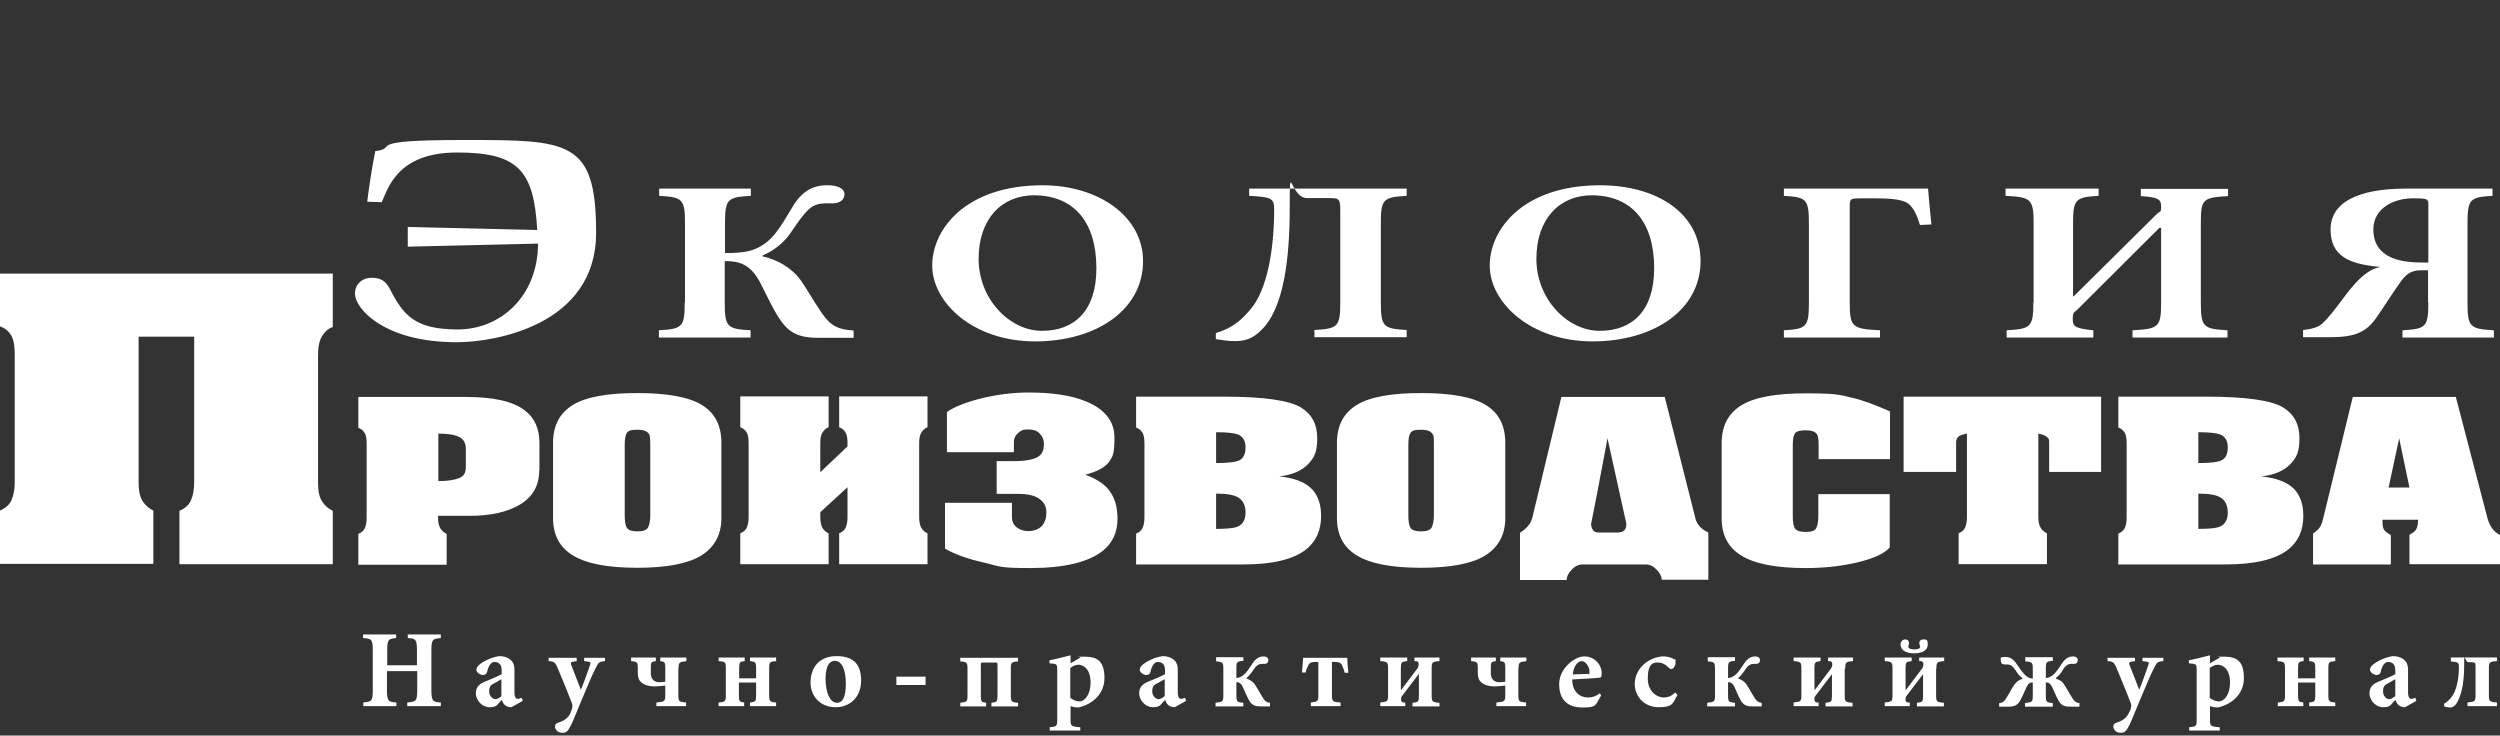 <svg xmlns="http://www.w3.org/2000/svg" viewBox="0 0 900 264.8"><rect x="0" y="0" width="900" height="264.8" fill="#333333" stroke="none"/><defs><style>      .cls-1 {        fill: #fff;      }    </style></defs><g><g id="_&#x421;&#x43B;&#x43E;&#x439;_1" data-name="&#x421;&#x43B;&#x43E;&#x439;_1"><g><path class="cls-1" d="M867.4,175.5l-3.7-17.7-3.8,17.7h7.5ZM900,203.1h-32.6v-10.6c1.3-.6,2.1-1.3,2.5-2.1s.6-1.9.6-3.3h-12.8c0,1.3,0,2.3.3,3.1s1.1,1.6,2.7,2.4v10.6h-28v-11.1c1.2-.9,2.1-1.7,2.5-2.4.5-.7.9-2,1.3-3.7l10.5-43.1h37.1l11.4,43.7c.8,2.9,2.3,4.9,4.5,6v10.5ZM802,184.5c0-2.4-.8-4.1-2.3-5.2-1.5-1.1-4.3-1.6-8.3-1.6v12.7c3.2,0,5.5-.2,6.8-.5,2.5-.6,3.8-2.4,3.8-5.4M802,161.1c0-2.4-.9-3.9-2.7-4.7-1.4-.5-4-.8-7.9-.8v11.1c4.1,0,6.9-.3,8.4-1,1.4-.7,2.2-2.2,2.2-4.6M829.2,185.7c0,5.2-1.8,9.2-5.4,12.1-4.6,3.6-12.1,5.4-22.6,5.4h-38.6v-11.1c1.2-.5,2-1.2,2.4-2.2s.6-2.2.6-3.6v-26.6c0-1.8-.2-3.1-.7-3.9-.5-.9-1.3-1.5-2.3-1.9v-11.1h31.8c14,0,23.1,1.3,27.4,3.8,4,2.4,6,6.1,6,11.1s-1,6.9-3.1,9.2c-2.3,2.5-5.8,4.1-10.6,4.6,5.7.6,9.7,2.2,12.1,4.9,2,2.3,3,5.4,3,9.3M756.6,169.9h-18.9v-10.5c0-.8,0-1.4-.5-1.8-.6-.7-1.7-1.2-3.4-1.5v30.1c0,1.7.3,3,.9,3.9.6.9,1.3,1.5,2.2,1.9v11.1h-31.8v-11.1c1.2-.5,2-1.2,2.4-2.2s.6-2.2.6-3.6v-30.1c-1.7.3-2.7.7-3.2,1.2-.5.6-.7,1.2-.7,2.1v10.5h-18.9v-27.1h71.1v27.1h.2ZM680.4,197c-1.9,2.2-5.7,4-11.5,5.4s-12.1,2.1-18.8,2.1c-10.7,0-18.5-1.5-23.4-4.6-4.6-2.9-6.9-7.3-6.9-13.3v-27.1c0-6.2,2.4-10.7,7.1-13.6,4.7-2.9,12.5-4.3,23.2-4.3s12.2.5,16.7,1.6c3.6.8,8.1,2.5,13.6,4.9v17.2h-25.7v-5c0-2.1-.2-3.4-.6-4-.6-.9-2-1.4-4.1-1.4s-3.3.4-3.8,1.1c-.5.7-.8,2.1-.8,4.2v25.4c0,2.1.2,3.6.7,4.5s1.8,1.4,3.9,1.4,3.3-.4,3.8-1.3c.5-.9.8-2.4.8-4.6v-7.7h25.7v19.1h0ZM585.5,188.6l-6.8-30.8c-1.1,5.7-2.3,12.2-3.7,19.6-1.4,7.3-2.2,11-2.2,11.2,0,.8.2,1.5.6,2.1.4.7,1.1,1,2,1h7c2.1,0,3.1-1,3.1-3.1M615,208.7h-16.8c0-1.2-.6-2.4-1.8-3.6-1.2-1.3-2.5-1.9-3.9-1.9h-22.8c-1.4,0-2.7.6-3.9,1.9-1.2,1.2-1.8,2.5-1.8,3.7h-16.8v-17c1.4-.9,2.4-1.8,3-2.6.7-.8,1.2-1.8,1.5-3.1l10.4-43.2h37.2l11.1,43.9c.2.9.7,1.8,1.5,2.7s1.8,1.6,3.1,2.2v17ZM516.2,185.4v-25.4c0-1.7,0-2.8-.2-3.2-.5-1.4-1.9-2.1-4.4-2.1s-3.3.4-3.8,1.1c-.5.7-.8,2.1-.8,4.2v25.4c0,2.1.2,3.6.7,4.5s1.8,1.4,3.9,1.4,3.3-.5,3.8-1.4c.5-1,.8-2.5.8-4.5M541.9,186.5c0,5.9-2.4,10.4-7.1,13.4-4.7,3-12.5,4.5-23.2,4.5s-18.5-1.5-23.4-4.6c-4.6-2.9-6.9-7.3-6.9-13.3v-27.1c0-6.2,2.4-10.7,7.1-13.6,4.7-2.9,12.5-4.3,23.2-4.3s18.6,1.4,23.3,4.3c4.7,2.9,7,7.4,7,13.6v27.1h0ZM448.4,184.5c0-2.4-.8-4.1-2.3-5.2-1.5-1.1-4.3-1.6-8.3-1.6v12.7c3.2,0,5.5-.2,6.8-.5,2.5-.6,3.8-2.4,3.8-5.4M448.4,161.1c0-2.4-.9-3.9-2.7-4.7-1.4-.5-4-.8-7.9-.8v11.1c4.1,0,6.9-.3,8.4-1,1.4-.7,2.2-2.2,2.2-4.6M475.6,185.7c0,5.2-1.8,9.2-5.4,12.1-4.6,3.6-12.1,5.4-22.6,5.4h-38.6v-11.1c1.2-.5,2-1.2,2.4-2.2s.6-2.2.6-3.6v-26.6c0-1.8-.2-3.1-.7-3.9-.5-.9-1.3-1.5-2.3-1.9v-11.1h31.8c13.9,0,23.1,1.3,27.4,3.8,4,2.4,6,6.1,6,11.1s-1,6.9-3.1,9.2c-2.3,2.5-5.8,4.1-10.6,4.6,5.7.6,9.7,2.2,12.1,4.9,2,2.3,3,5.4,3,9.3M402.3,186.8c0,4.8-1.8,8.7-5.3,11.5-5.2,4.1-13.9,6.2-26.1,6.2s-10.9-.7-16.8-2c-5.8-1.3-10.5-3-13.9-5v-16.5h24.1v5.1c0,1.7.6,2.9,1.8,3.8,1.2.9,2.6,1.3,4.2,1.3s3.7-.6,4.8-1.9c1.1-1.2,1.6-2.9,1.6-4.9s-.8-3.6-2.5-4.8-4.1-1.8-7.5-1.8h-7.9v-11.8h6.3c4.3,0,7.2-.6,8.8-1.7,1.3-.9,1.9-2.3,1.9-4.3s-.5-2.7-1.4-3.8-2.3-1.6-4.3-1.6-2.5.4-3.6,1.3c-1,.9-1.5,1.9-1.5,3.1v3.8h-24.1v-14.5c2.9-2,7.2-3.6,12.8-5,5.6-1.3,11.1-2,16.6-2,8.4,0,15.2,1,20.4,3.1,7,2.8,10.5,7.2,10.5,13.1s-.6,6.8-1.8,8.6c-1.5,2.1-4.4,3.7-8.7,4.8,3.6,1.3,6.3,3,8.1,5,2.4,2.8,3.5,6.3,3.5,10.9M333.9,203.1h-31.8v-11.1c1.2-.5,2-1.2,2.4-2.2s.6-2.2.6-3.6v-10.8l-9.8,9v1.8c0,1.7.3,3,.8,3.9.6.9,1.3,1.5,2.2,1.9v11.1h-31.8v-11.1c1.2-.5,2-1.2,2.4-2.2s.6-2.2.6-3.6v-26.6c0-1.8-.2-3.1-.7-3.9-.5-.9-1.3-1.5-2.3-1.9v-11.1h31.8v11.1c-.9.3-1.6,1-2.2,1.9s-.8,2.2-.8,3.9v10.4l9.8-9.3v-1.1c0-1.8-.2-3.1-.7-3.9-.5-.9-1.3-1.5-2.3-1.9v-11.1h31.8v11.1c-.9.3-1.6,1-2.2,1.9s-.8,2.2-.8,3.9v26.6c0,1.7.3,3,.8,3.9.6.9,1.3,1.5,2.2,1.9v11.1ZM234.1,185.4v-25.4c0-1.7-.1-2.8-.2-3.2-.5-1.4-1.9-2.1-4.4-2.1s-3.3.4-3.8,1.1c-.5.7-.8,2.1-.8,4.2v25.4c0,2.1.2,3.6.7,4.5s1.8,1.4,3.9,1.4,3.3-.5,3.8-1.4c.5-1,.8-2.5.8-4.5M259.7,186.5c0,5.9-2.4,10.4-7.1,13.4-4.8,3-12.5,4.5-23.2,4.5s-18.5-1.5-23.4-4.6c-4.6-2.9-6.9-7.3-6.9-13.3v-27.1c0-6.2,2.4-10.7,7.1-13.6,4.7-2.9,12.5-4.3,23.2-4.3s18.6,1.4,23.3,4.3c4.7,2.9,7,7.4,7,13.6v27.1ZM167.7,168.3v-6.7c0-2.1-.8-3.5-2.4-4.3-1.6-.8-4.1-1.2-7.5-1.2v17.1c3.3,0,5.8-.4,7.5-1.1,1.6-.6,2.4-1.9,2.4-3.8M194.1,169.5c0,5.3-2.3,9.4-7,12.2-4.4,2.6-10.4,4-18,4h-11.4v.7c0,1.7.3,3,.9,3.9.6.9,1.3,1.5,2.2,1.9v11.1h-31.8v-11.1c1.2-.5,2-1.2,2.4-2.2s.6-2.2.6-3.6v-26.6c0-1.8-.2-3.1-.7-3.9-.5-.9-1.3-1.5-2.3-1.9v-11.1h38.7c10,0,17.1,1.6,21.3,4.9,3.5,2.7,5.2,6.6,5.2,11.7v10h0ZM119.8,203.1h-55.2v-19.2c2.1-.9,3.5-2.2,4.2-3.9s1.1-3.8,1.1-6.2v-52.6h-20v52.6c0,3,.5,5.2,1.5,6.7s2.3,2.6,3.8,3.3v19.2H0v-19.2c2.1-.9,3.5-2.2,4.2-3.9s1.1-3.8,1.1-6.2v-46.2c0-3.1-.4-5.3-1.3-6.8S1.8,118.1,0,117.5v-19h119.8v19.2c-1.6.6-2.8,1.6-3.8,3.2s-1.5,3.8-1.5,6.8v46.2c0,3,.5,5.2,1.5,6.7s2.3,2.6,3.8,3.3v19.2ZM874.2,94.5h-2.7c-11.3,0-17.1-4-17.1-11.9s7.8-11.2,14.1-11.2,5.7.2,5.7,3.6v19.5ZM874.2,108.9c0,8.9-.9,9.5-9.3,10v2.6h32.9v-2.6c-8.6-.5-9.5-1.1-9.5-10v-28.4c0-8.9.9-9.5,9-10v-2.6h-31.2c-17.1,0-27.1,4.9-27.1,14.7s7,12.6,18.1,13.5h-.1c-4,.7-7.8,3.7-13,10.7-3.4,4.6-5.9,7.8-8,9.7-1.7,1.6-4.9,2.1-6.9,2.3v2.6h9.7c9.3,0,13.1-2,16.6-6.9,2.8-4,5.7-8.7,9-13.3,1.8-2.5,3.7-3.9,7.1-3.9h2.6v11.6h.1ZM732,108.9c0,8.9-.9,9.5-9.6,10v2.6h31.2v-2.6c-5.7-.6-7.4-1.1-7.4-3.6s0-2.5,1.5-3.7l29.7-29.6h.6v26.9c0,8.9-.9,9.5-10.3,10v2.6h34.2v-2.6c-8.7-.5-9.6-1.1-9.6-10v-29c0-8.3.9-8.8,9.8-9.3v-2.6h-31.4v2.6c5.7.4,7.3.9,7.3,3.6s-.3,1.5-1.8,3.1l-29.7,29.4h-.2v-26.2c0-8.9.9-9.5,9.2-10v-2.6h-33.5v2.6c9.2.5,10.1,1.1,10.1,10v28.4h0ZM651.2,108.9c0,8.9-.9,9.5-9,10v2.6h34.6v-2.6c-10-.5-10.9-1.1-10.9-10v-34.4c0-3.1.2-3.1,4.5-3.1h4.4c6.7,0,10.4.5,12.3,2,1.7,1.4,2.9,3.7,4.1,7.6l4.1-.2c-.6-5.5-1.1-11.5-1.2-12.9h-51.9v2.6c8.1.5,9,1.1,9,10v28.4h0ZM595.5,96.6c0,15.3-7.9,22.5-19.6,22.5s-22.8-11.5-22.8-25.9,8.3-22.9,20-22.9c14.5.1,22.4,9.8,22.4,26.3M576,66.7c-27.4,0-39.7,15.6-39.7,28.9s14.7,27.3,37,27.3,38.9-11.5,38.9-28.9-15.9-27.3-36.2-27.3M449.7,67.9v2.6c7.7.4,9,.8,9,4.7,0,15-2.6,29-8.3,35.9-3.5,4.2-6.7,7-12.7,8.8v2.2c2.6.4,4.5.7,7,.7,4,0,6.6-1.2,9.4-4,8.1-7.8,10.2-25.8,10.2-44s.1-3.5,6.2-3.5h7.7c4.3,0,4.3.2,4.3,5.8v31.7c0,8.9-.9,9.5-9.3,10v2.6h33.2v-2.6c-8.4-.5-9.3-1.1-9.3-10v-28.3c0-8.9.9-9.5,9.3-10v-2.6h-56.7ZM394.7,96.6c0,15.3-7.9,22.5-19.6,22.5s-22.8-11.5-22.8-25.9,8.3-22.9,20-22.9c14.5.1,22.4,9.8,22.4,26.3M375.3,66.7c-27.4,0-39.7,15.6-39.7,28.9s14.7,27.3,37,27.3,38.9-11.5,38.9-28.9c0-16.1-16-27.3-36.2-27.3M246.5,108.9c0,8.9-.9,9.5-9.3,10v2.6h33v-2.6c-8.4-.5-9.3-1.1-9.3-10v-14.9c5.1,0,9.4.9,13.1,8.4,2.4,4.9,4.6,9.2,6.1,11.6,3.2,5,6.3,7.6,14.2,7.6h13v-2.6c-5.2-.4-8-1.3-11.4-6.2-3.3-4.9-5.9-9.5-7.7-12-3.4-4.6-8.6-7.4-13.7-8.5v-.3c1.5-.7,6.3-2.7,10-8,6.2-9.2,7.9-10.7,12.7-10.8h2.6c2.1,0,4.3-1,4.2-3.4,0-1.8-2.3-3.2-6.4-3.1-5,0-9,2.2-12.3,7.8-4.5,7.6-6.8,11.1-10.4,13.5-3.7,2.5-7.2,3.1-13.9,3.1v-10.6c0-8.9.9-9.5,9.3-10v-2.6h-33v2.6c8.4.5,9.3,1.1,9.3,10v28.4h-.1ZM137.4,72.8c2.2-4.5,5.3-17.9,27.1-17.9s27.7,6.2,28.9,27.9l-46.6-1.1v7.1l46.9-1.1c-.1,19.1-13.6,30.9-28.9,30.9s-19.5-5-24.3-14.3c-1.5-2.9-3.1-4.3-6.7-4.3s-6,2.5-6,5.6,2.8,6.9,7.2,10c6.4,4.5,16.1,7.6,29.5,7.6s50.1-6,50.1-39.4-9.8-33.4-47.5-33.4-23,2.9-32,4c-1.2,6-2.1,11.8-2.9,18.2l5.2.2Z"></path><path class="cls-1" d="M882.3,236.8v1.3c2.8.3,2.9.4,2.9,2.1,0,3.8-.7,7.3-1.9,9.6-.8,1.5-2.3,3-3.4,3.5v1c.5.2,1.4.4,2.2.4s1.5-.4,2.2-1.4c1.5-2.3,2.8-6.6,2.8-13.4s0-1.5,1.6-1.5h1c1.4,0,1.5.3,1.5,1.6v10.2c0,2.3-.2,2.4-2.9,2.7v1.3h10.6v-1.3c-2.7-.2-2.9-.4-2.9-2.7v-9.5c0-2.3.2-2.5,2.9-2.7v-1.3h-16.6ZM862.3,250.6c-.9.7-1.6,1.1-2.2,1.1-.9,0-2.2-1-2.2-2.8s.6-2.3,1.8-2.9c.8-.4,1.9-1.1,2.6-1.5v6.1h0ZM869.9,252.3l-.4-1.1c-.5.2-1,.4-1.5.4s-1.1-.6-1.1-2.3v-8.1c0-1.5-.3-2.9-1.7-3.9-1-.7-2.2-1.1-3.8-1.1-3,.5-5.5,1.8-6.8,2.8-.9.7-1.4,1.4-1.4,2.1,0,1.1,1.6,1.9,2.3,1.9s1.3-.3,1.5-.9c.3-1.5,1.1-3.8,2.7-3.8s2.6.9,2.6,3v1.4c-1.3.8-4.4,2-6.3,2.8-2.1.9-3,2.2-3,4.2s1.9,4.9,5,4.9,2.8-1.5,4.4-2.6c.3,1.1,1.1,2.6,3.4,2.6l4.1-2.3ZM827.3,244.2v-3.5c0-2.4.2-2.5,2-2.7v-1.3h-9.4v1.3c2.4.2,2.7.3,2.7,2.7v9.5c0,2.3-.2,2.5-2.6,2.7v1.3h9.2v-1.3c-1.7-.2-1.9-.4-1.9-2.7v-4.5h6.2v4.5c0,2.3-.2,2.5-2.2,2.7v1.3h9.4v-1.3c-2.3-.2-2.5-.4-2.5-2.7v-9.5c0-2.4.2-2.5,2.5-2.7v-1.3h-9.4v1.3c1.9.2,2.2.3,2.2,2.7v3.5h-6.2ZM795.6,240.4c.7-.5,1.7-1.1,2.8-1.1,1.9,0,4.4,1.6,4.4,6.4s-2.4,6.8-3.9,6.8-2.5-.6-3.4-1.3v-10.8h.1ZM795.6,235.9c-2.9.7-5.3,1.4-7.6,1.8v1.1c2.7.2,2.8.2,2.8,2.5v17.9c0,2.2-.2,2.4-2.7,2.6v1.2h11v-1.2c-3.3-.2-3.5-.5-3.5-2.6v-5c.6.2,1.5.5,2.8.5,5-1.1,9.4-4.8,9.4-10.6s-2.3-7.7-7-7.7-1.3.1-1.6.3l-3.6,2.1v-2.9h0ZM768.7,236.8h-10v1.2c1.9.1,2.4.4,3.3,2.6.7,1.7,3,7.1,5.1,12.6.2.6.2.9,0,1.7,0,.4-.4,1.2-.8,1.9-.7,1.4-1.6,2.5-4.7,3.5-.6.2-.8.8-.8,1.3,0,.9.9,2.2,2.5,2.2s2-.3,3.4-3c.6-1.2,1.3-3.1,3.9-9.3,2.2-5.2,3.6-8.6,4.8-10.9,1.1-2.1,1.1-2.4,3.4-2.6v-1.2h-7.5v1.2l1.5.2c.9.1.9.4.5,1.5-.4,1.3-2.5,7.1-3.2,8.6l-3.3-8.5c-.4-.9-.5-1.5.5-1.6l1.3-.2v-1.2ZM729.1,236.8v1.3c2.5.2,2.7.4,2.7,2.7v3.5c-.9,0-1.8-.4-2.7-1.2-.8-.8-2.3-2.8-3-3.9-.6-1-1.9-2.7-4.1-2.7s-1.7.4-1.7,1.3.4,1.4,1.5,1.4h.8c1.6,0,2.4,1.1,3.6,3,.5.8,1.3,1.5,1.9,2v.2c-.8.2-1.9.7-2.8,1.9-.6.8-1.2,1.9-2.3,3.8-1.2,2.1-1.8,3-3.3,3v1.3h3.3c1.7,0,3.1-.2,4.2-2.1,1-1.7,1.7-3.6,2.3-4.9.7-1.4,1.4-1.8,2.3-1.7v4.7c0,2.3-.2,2.4-2.8,2.7v1.3h10v-1.3c-2.3-.2-2.5-.4-2.5-2.7v-4.7c.9-.1,1.6.3,2.3,1.7.6,1.2,1.3,3.1,2.3,4.9,1.1,1.9,2.5,2.1,4.2,2.1h3.3v-1.3c-1.5-.1-2.1-.9-3.3-3-1.1-1.9-1.7-2.9-2.3-3.8-.8-1.3-2-1.7-2.8-1.9v-.4c.6-.5,1.5-1.3,1.9-2,1.1-1.9,1.9-3,3.6-3h.8c1.1,0,1.5-.6,1.5-1.4s-.8-1.3-1.7-1.3c-2.2,0-3.5,1.7-4.1,2.7-.7,1.1-2.1,3.2-3,3.9-.9.8-1.8,1.1-2.7,1.2v-3.5c0-2.3.2-2.5,2.5-2.7v-1.3h-9.9v.2ZM697.1,240.7c0-2.3.2-2.5,2.8-2.7v-1.3h-9v1.3h.7c.6.2.8.5.8.8v.7c0,.4-.2.7-.4,1.1l-5.8,7.7h-.2v-7.7c0-2.2.2-2.4,2.2-2.6v-1.3h-9.7v1.3c2.6.2,2.8.4,2.8,2.7v9.5c0,2.3-.2,2.4-2.8,2.7v1.3h9v-1.3h-.7c-.5-.2-.8-.4-.8-.8v-.8c0-.4.4-.8.6-1.1l5.7-7.5h0v7.7c0,2.2-.2,2.4-2.2,2.6v1.3h9.7v-1.3c-2.6-.2-2.8-.4-2.8-2.7v-9.6ZM689.2,233.8c-1.5,0-2.3-.5-2.2-1.1,0-.3.2-.6.2-.8.2-.8-.2-1.7-1.3-1.7s-1.7.9-1.7,1.8c0,1.9,1.7,3.2,4.9,3.2s4.9-1.3,4.9-3.2-.6-1.8-1.7-1.8-1.5.9-1.3,1.7c0,.2.2.6.2.8.3.5-.5,1.1-2,1.1M664.3,240.7c0-2.3.2-2.5,2.8-2.7v-1.3h-9v1.3h.7c.6.2.8.5.8.8v.7c0,.4-.2.7-.4,1.1l-5.8,7.7h-.2v-7.7c0-2.2.2-2.4,2.2-2.6v-1.3h-9.7v1.3c2.6.2,2.8.4,2.8,2.7v9.5c0,2.3-.2,2.4-2.8,2.7v1.3h9v-1.3h-.7c-.5-.2-.8-.4-.8-.8v-.8c0-.4.4-.8.6-1.1l5.7-7.5h0v7.7c0,2.2-.2,2.4-2.3,2.6v1.3h9.7v-1.3c-2.6-.2-2.8-.4-2.8-2.7v-9.6h.1ZM614.8,236.8v1.3c2.5.2,2.6.4,2.6,2.7v9.5c0,2.3-.2,2.4-2.8,2.7v1.3h10v-1.3c-2.3-.2-2.5-.4-2.5-2.7v-4.7c.8-.1,1.7.4,2.3,1.7.6,1.2,1.3,3.1,2.3,4.9,1.1,1.9,2.5,2.1,4.2,2.1h3.3v-1.3c-1.5-.1-2.1-.9-3.3-3-1.1-1.9-1.7-2.9-2.3-3.8-.9-1.2-2.2-1.7-2.8-1.9v-.3c.5-.3,1.3-1.3,1.9-2.1,1.2-1.8,2-2.9,3.6-2.9h.8c1.1,0,1.5-.6,1.5-1.4s-.8-1.3-1.7-1.3c-2.2,0-3.5,1.7-4.1,2.7-.7,1.1-2.1,3.2-3,3.9-.9.8-1.8,1.1-2.7,1.2v-3.5c0-2.3.2-2.5,2.5-2.7v-1.3h-9.8v.2ZM603.1,249.3c-1.4,1.3-2.6,1.8-4.3,1.8s-5.6-1.6-5.6-6.9,2-5.7,3.5-5.7,2.5.4,4.2,2c.4.3.6.4.7.4.6,0,1.6-.9,1.6-2.5s0-.8-.6-1.1c-.8-.6-2.5-1-3.6-1-1.6,0-4.2.5-6.7,2.4-2.4,1.9-3.8,4.7-3.8,7.5,0,4.3,3.2,8.4,8.7,8.4s5-1.8,6.7-4.4l-.8-.9ZM566.2,242.8c.2-2.7,1.7-4.8,3.2-4.8s2.8,2.1,2.8,3.7-.2.9-.7.9l-5.3.2ZM576,249.6c-1.6,1.1-2.8,1.5-4.3,1.5-3,0-5.7-2.1-5.7-6.5,3.9-.2,9.2-.5,9.7-.6.8-.2.9-.2.9-1.7,0-3.1-2.7-6-6.2-6s-9.1,4.3-9.1,10,3.1,8.4,8.4,8.4,4.5-.8,6.7-4.3l-.4-.8ZM546.7,240.5c0-2,.2-2.2,2.8-2.5v-1.3h-9.4v1.3c1.6.2,1.8.4,1.8,2.5v4.9c-.6.1-1.3.2-2,.2-1.9,0-3.2-.9-3.2-3.3v-2.1c0-1.8.2-2,1.8-2.2v-1.3h-8.9v1.3c2.2.2,2.4.4,2.4,2.6v1.6c0,1.7.4,2.7,1.3,3.5,1.1.9,2.6,1.4,4.6,1.4s2.7-.2,4-.3v3.4c0,2.3-.2,2.4-3.2,2.7v1.3h10.7v-1.3c-2.6-.2-2.8-.4-2.8-2.7v-9.7h.1ZM515.4,240.7c0-2.3.2-2.5,2.8-2.7v-1.3h-9v1.3h.7c.6.2.8.5.8.8v.7c0,.4-.2.7-.4,1.1l-5.8,7.7h-.2v-7.7c0-2.2.2-2.4,2.3-2.6v-1.3h-9.7v1.3c2.6.2,2.8.4,2.8,2.7v9.5c0,2.3-.2,2.4-2.8,2.7v1.3h9v-1.3h-.7c-.5-.2-.8-.4-.8-.8v-.8c0-.4.4-.8.6-1.1l5.7-7.5h.1v7.7c0,2.2-.2,2.4-2.3,2.6v1.3h9.7v-1.3c-2.6-.2-2.8-.4-2.8-2.7v-9.6ZM479.5,238.3h1.1c1.1,0,1.9.2,2.3.8.4.7.8,1.6,1.2,3.1h1.3c-.2-2-.4-4.7-.4-5.4h-15.9c0,.7-.2,3.4-.4,5.3h1.3c.4-1.4.8-2.3,1.2-3,.4-.6,1.2-.8,2.3-.8h1.1v11.9c0,2.3-.2,2.4-2.7,2.7v1.3h10.7v-1.3c-2.9-.2-3.1-.4-3.1-2.7v-11.9ZM437.8,236.8v1.3c2.4.2,2.6.4,2.6,2.7v9.5c0,2.3-.2,2.4-2.8,2.7v1.3h10v-1.3c-2.3-.2-2.5-.4-2.5-2.7v-4.7c.8-.1,1.7.4,2.3,1.7.6,1.2,1.3,3.1,2.3,4.9,1.1,1.9,2.5,2.1,4.2,2.1h3.3v-1.3c-1.5-.1-2.1-.9-3.3-3-1.1-1.9-1.7-2.9-2.3-3.8-.9-1.2-2.2-1.7-2.8-1.9v-.3c.5-.3,1.3-1.3,1.9-2.1,1.2-1.8,2-2.9,3.6-2.9h.8c1.1,0,1.5-.6,1.5-1.4s-.8-1.3-1.7-1.3c-2.2,0-3.5,1.7-4.1,2.7-.7,1.1-2.1,3.2-3,3.9-.9.8-1.8,1.1-2.7,1.2v-3.5c0-2.3.2-2.5,2.5-2.7v-1.3h-9.8v.2ZM419.3,250.6c-.9.7-1.6,1.1-2.2,1.1-.9,0-2.3-1-2.3-2.8s.6-2.3,1.8-2.9,1.9-1.1,2.7-1.5v6.1ZM427,252.3l-.4-1.1c-.5.2-1,.4-1.5.4s-1.1-.6-1.1-2.3v-8.1c0-1.5-.3-2.9-1.7-3.9-1-.7-2.2-1.1-3.8-1.1-3,.5-5.5,1.8-6.8,2.8-.9.7-1.4,1.4-1.4,2.1,0,1.1,1.6,1.9,2.3,1.9s1.3-.3,1.5-.9c.3-1.5,1.1-3.8,2.7-3.8s2.6.9,2.6,3v1.4c-1.3.8-4.4,2-6.3,2.8-2.1.9-3,2.2-3,4.2s1.9,4.9,5,4.9,2.8-1.5,4.4-2.6c.3,1.1,1.1,2.6,3.4,2.6l4.1-2.3ZM385.4,240.4c.7-.5,1.7-1.1,2.8-1.1,1.9,0,4.4,1.6,4.4,6.4s-2.4,6.8-3.9,6.8-2.5-.6-3.4-1.3v-10.8h.1ZM385.4,235.9c-2.9.7-5.3,1.4-7.6,1.8v1.1c2.7.2,2.8.2,2.8,2.5v17.9c0,2.2-.2,2.4-2.7,2.6v1.2h11v-1.2c-3.3-.2-3.5-.5-3.5-2.6v-5c.6.2,1.5.5,2.8.5,5-1.1,9.4-4.8,9.4-10.6s-2.3-7.7-7-7.7-1.3.1-1.6.3l-3.6,2.1v-2.9h0ZM345.7,236.8v1.3c2.4.2,2.6.4,2.6,2.7v9.5c0,2.3-.2,2.4-2.6,2.7v1.3h9.3v-1.3c-1.7-.2-1.9-.4-1.9-2.7v-10.7c0-1,0-1.1,1.1-1.1h3.8c1.1,0,1.1.1,1.1,1.1v10.7c0,2.3-.2,2.5-2.2,2.7v1.3h9.6v-1.3c-2.4-.2-2.6-.4-2.6-2.7v-9.5c0-2.3.2-2.5,2.6-2.7v-1.3h-20.8ZM322.7,246.6h10.5v-3h-10.5v3ZM300.9,254.6c4.5,0,9.1-3.1,9.1-9.6s-3.4-8.8-8.9-8.8-9.3,3.4-9.3,9.6c0,4.3,3,8.8,9.1,8.8M301.3,253c-2.5,0-4.1-3.7-4.1-8.7s1.7-6.4,3.3-6.4c2.5,0,4,3,4,8.3,0,5.8-1.7,6.8-3.2,6.8M266.1,244.2v-3.5c0-2.4.2-2.5,2-2.7v-1.3h-9.4v1.3c2.4.2,2.6.3,2.6,2.7v9.5c0,2.3-.2,2.5-2.6,2.7v1.3h9.2v-1.3c-1.7-.2-1.9-.4-1.9-2.7v-4.5h6.2v4.5c0,2.3-.2,2.5-2.2,2.7v1.3h9.4v-1.3c-2.3-.2-2.5-.4-2.5-2.7v-9.5c0-2.4.2-2.5,2.5-2.7v-1.3h-9.4v1.3c1.9.2,2.2.3,2.2,2.7v3.5h-6.1ZM244.3,240.5c0-2,.2-2.2,2.8-2.5v-1.3h-9.4v1.3c1.6.2,1.8.4,1.8,2.5v4.9c-.6.1-1.3.2-2,.2-1.9,0-3.2-.9-3.2-3.3v-2.1c0-1.8.2-2,1.8-2.2v-1.3h-8.9v1.3c2.2.2,2.4.4,2.4,2.6v1.6c0,1.7.4,2.7,1.3,3.5,1.1.9,2.6,1.4,4.6,1.4s2.7-.2,4-.3v3.4c0,2.3-.2,2.4-3.2,2.7v1.3h10.7v-1.3c-2.6-.2-2.8-.4-2.8-2.7v-9.7h0ZM207.5,236.8h-10v1.2c1.9.1,2.4.4,3.3,2.6.7,1.7,3,7.1,5.1,12.6.2.6.2.9.1,1.7-.1.4-.4,1.2-.7,1.9-.7,1.4-1.6,2.5-4.7,3.5-.6.2-.8.8-.8,1.3,0,.9.9,2.2,2.5,2.2s2-.3,3.4-3c.6-1.2,1.3-3.1,3.9-9.3,2.2-5.2,3.6-8.6,4.8-10.9,1.1-2.1,1.1-2.4,3.4-2.6v-1.2h-7.5v1.2l1.5.2c.9.1.9.4.5,1.5-.4,1.3-2.5,7.1-3.2,8.6l-3.3-8.5c-.4-.9-.5-1.5.5-1.6l1.3-.2v-1.2ZM180.6,250.6c-.9.7-1.6,1.1-2.2,1.1-.9,0-2.3-1-2.3-2.8s.6-2.3,1.8-2.9c.8-.4,1.9-1.1,2.6-1.5v6.1h0ZM188.2,252.3l-.4-1.1c-.5.2-1,.4-1.5.4s-1.1-.6-1.1-2.3v-8.1c0-1.5-.3-2.9-1.7-3.9-1-.7-2.2-1.1-3.8-1.1-3,.5-5.5,1.8-6.8,2.8-.9.7-1.4,1.4-1.4,2.1,0,1.1,1.6,1.9,2.3,1.9s1.3-.3,1.5-.9c.3-1.5,1.1-3.8,2.7-3.8s2.6.9,2.6,3v1.4c-1.3.8-4.4,2-6.3,2.8-2.1.9-3,2.2-3,4.2s1.9,4.9,5,4.9,2.8-1.5,4.4-2.6c.3,1.1,1.1,2.6,3.4,2.6l4.1-2.3ZM139.4,239.5v-5c0-4.3.3-4.5,3.2-4.8v-1.3h-11.9v1.3c3.2.2,3.5.5,3.5,4.8v13.6c0,4.3-.3,4.5-3.4,4.8v1.3h11.9v-1.3c-3-.2-3.4-.5-3.4-4.8v-6.5h10.9v6.5c0,4.3-.3,4.5-3.6,4.8v1.3h12.1v-1.3c-3-.2-3.4-.5-3.4-4.8v-13.6c0-4.3.3-4.5,3.4-4.8v-1.3h-11.9v1.3c3,.2,3.3.5,3.3,4.8v5h-10.7Z"></path></g></g></g></svg>